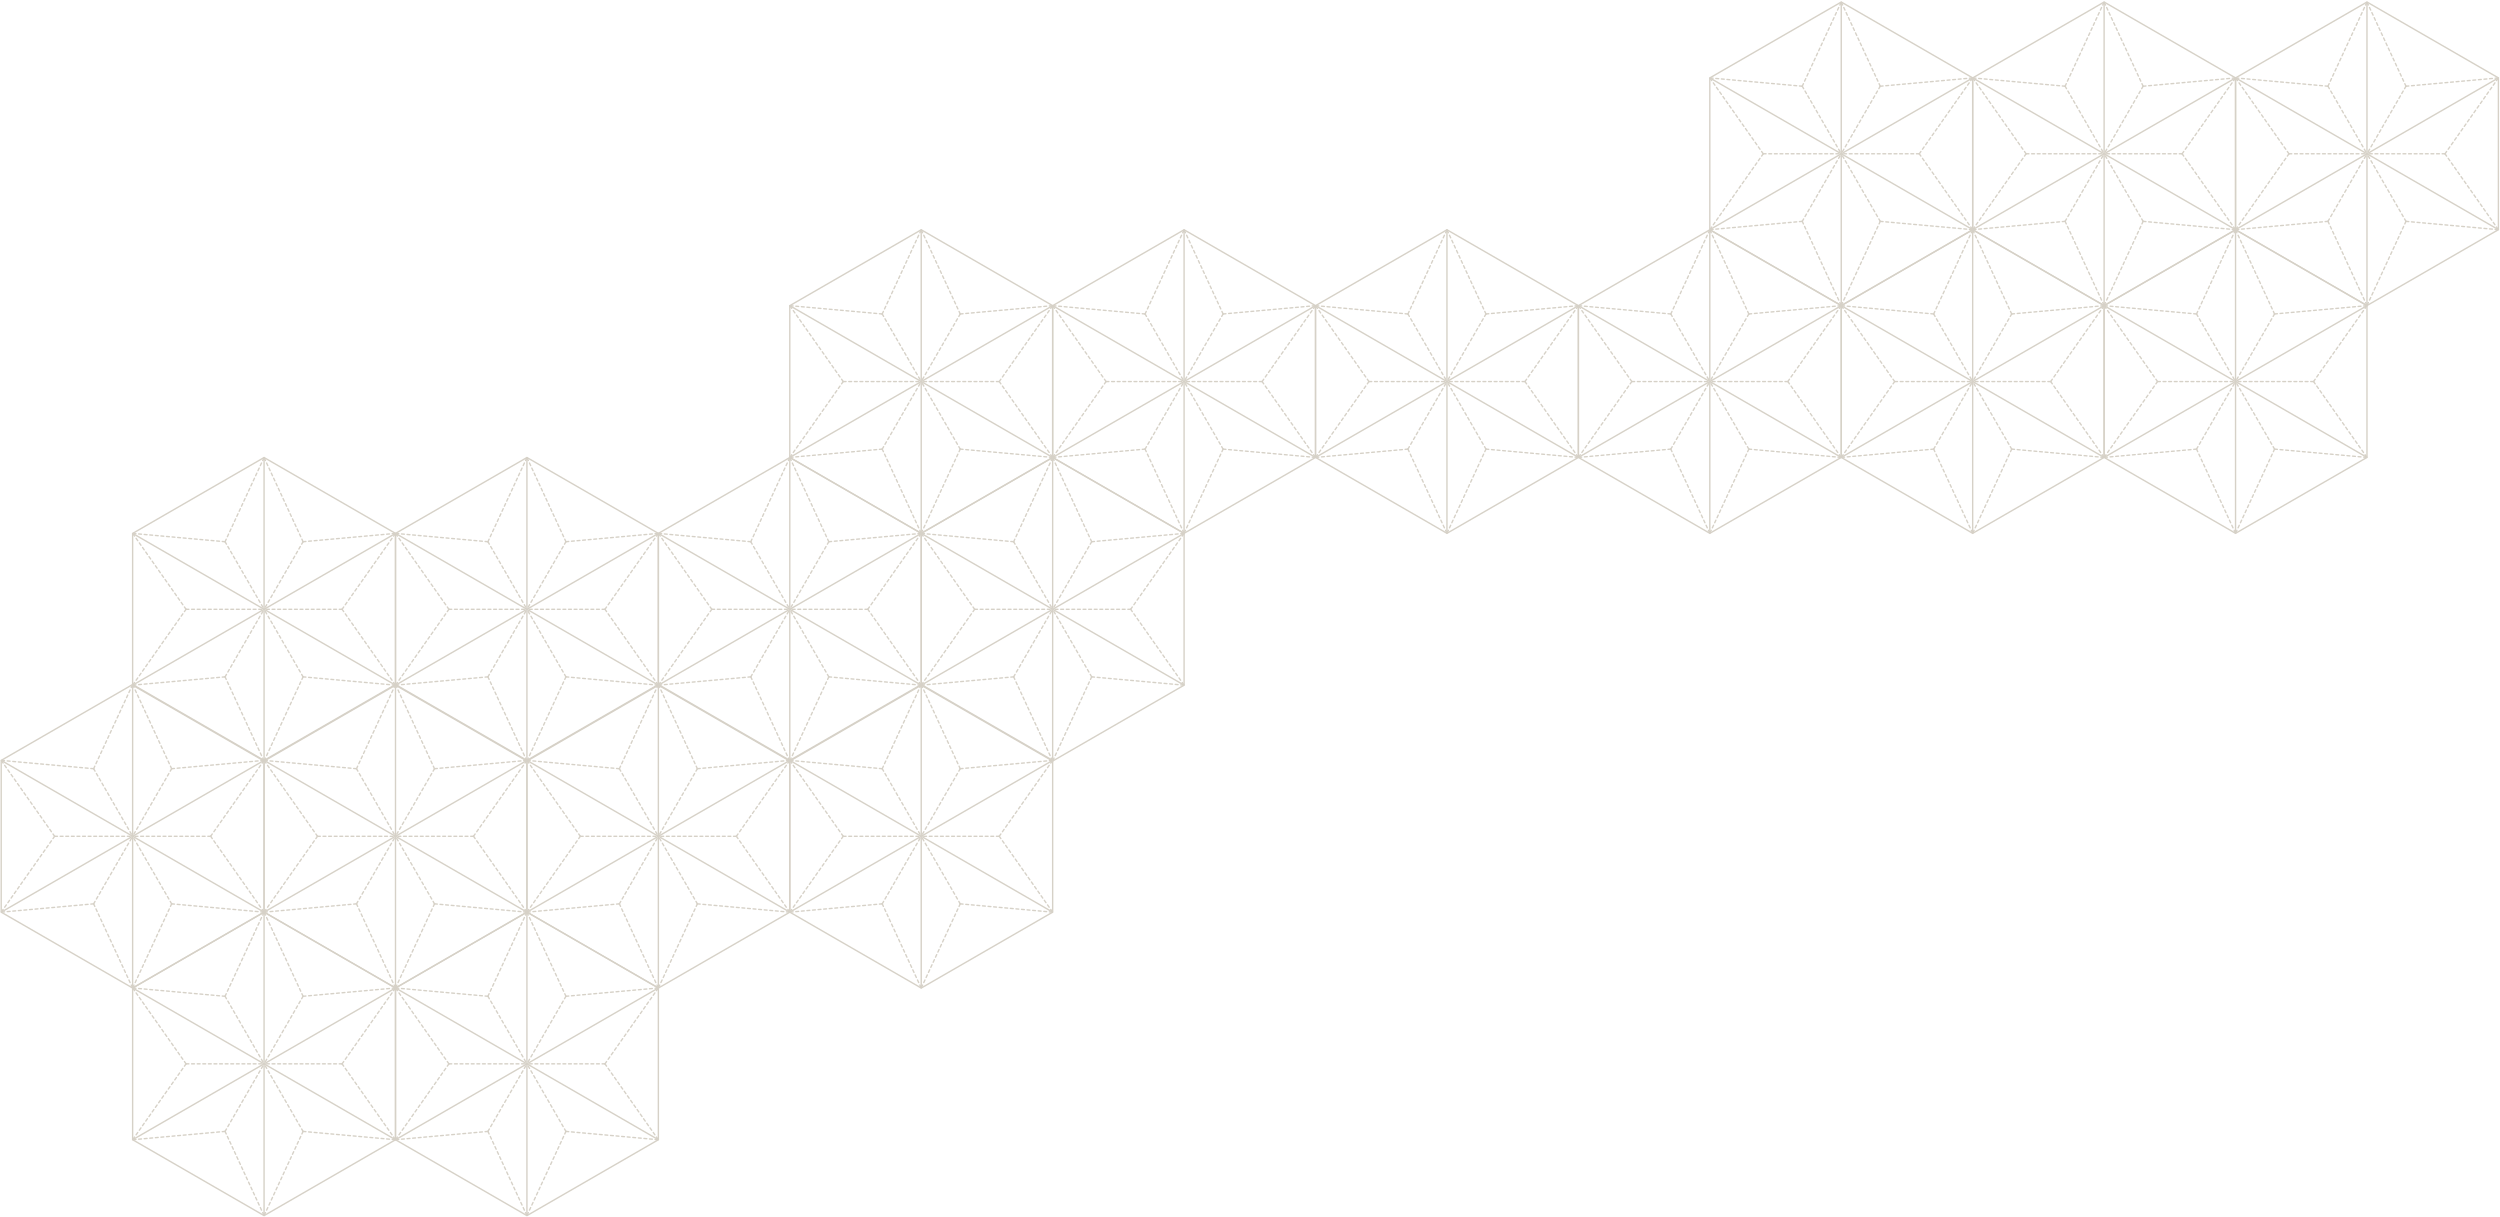 <svg xmlns="http://www.w3.org/2000/svg" width="1787" height="870" viewBox="0 0 1787 870"><g fill="none" fill-rule="evenodd" stroke="#D6D1C7" transform="translate(.86 1.45)"><g transform="translate(469.737 325.588)"><line x1="93.947" x2="93.947" y2="216.962"/><line x1="17.24" x2="170.655" y1="31.773" y2="185.189" transform="rotate(-15 93.947 108.481)"/><line x1="170.655" x2="17.24" y1="31.773" y2="185.189" transform="rotate(15 93.947 108.481)"/><path d="M93.947,3.63797881e-12 C93.947,3.63797881e-12 62.632,18.08 2.72848411e-12,54.241 L2.72848411e-12,162.722 L93.947,216.962 L187.895,162.722 L187.895,54.241 C125.263,18.08 93.947,3.63797881e-12 93.947,3.63797881e-12 Z"/><g stroke-dasharray="2" stroke-linecap="round" stroke-linejoin="round" transform="translate(0 54.24)"><line x1="38.181" x2="93.947" y1="54.241" y2="54.241"/><line x1="38.181" y1="54.241"/><line x1="38.181" y1="54.241" y2="108.481"/></g><g stroke-dasharray="2" stroke-linecap="round" stroke-linejoin="round" transform="matrix(-1 0 0 1 187.895 54.24)"><line x1="38.181" x2="93.947" y1="54.241" y2="54.241"/><line x1="38.181" y1="54.241"/><line x1="38.181" y1="54.241" y2="108.481"/></g><g stroke-dasharray="2" stroke-linecap="round" stroke-linejoin="round" transform="rotate(60 46.974 81.36)"><line x1="38.181" x2="93.947" y1="54.241" y2="54.241"/><line x1="38.181" y1="54.241"/><line x1="38.181" y1="54.241" y2="108.481"/></g><g stroke-dasharray="2" stroke-linecap="round" stroke-linejoin="round" transform="scale(-1 1) rotate(-60 46.974 244.082)"><line x1="38.181" x2="93.947" y1="54.241" y2="54.241"/><line x1="38.181" y1="54.241"/><line x1="38.181" y1="54.241" y2="108.481"/></g><g stroke-dasharray="2" stroke-linecap="round" stroke-linejoin="round" transform="rotate(120 78.29 81.36)"><line x1="38.181" x2="93.947" y1="54.241" y2="54.241"/><line x1="38.181" y1="54.241"/><line x1="38.181" y1="54.241" y2="108.481"/></g><g stroke-dasharray="2" stroke-linecap="round" stroke-linejoin="round" transform="scale(1 -1) rotate(60 234.868 -27.12)"><line x1="38.181" x2="93.947" y1="54.241" y2="54.241"/><line x1="38.181" y1="54.241"/><line x1="38.181" y1="54.241" y2="108.481"/></g></g><g transform="translate(375.79 487.84)"><line x1="93.947" x2="93.947" y2="216.962"/><line x1="17.24" x2="170.655" y1="31.773" y2="185.189" transform="rotate(-15 93.947 108.481)"/><line x1="170.655" x2="17.24" y1="31.773" y2="185.189" transform="rotate(15 93.947 108.481)"/><path d="M93.947,9.09494702e-13 C93.947,9.09494702e-13 62.632,18.08 9.09494702e-13,54.241 L9.09494702e-13,162.722 L93.947,216.962 L187.895,162.722 L187.895,54.241 C125.263,18.08 93.947,9.09494702e-13 93.947,9.09494702e-13 Z"/><g stroke-dasharray="2" stroke-linecap="round" stroke-linejoin="round" transform="translate(0 54.24)"><line x1="38.181" x2="93.947" y1="54.241" y2="54.241"/><line x1="38.181" y1="54.241"/><line x1="38.181" y1="54.241" y2="108.481"/></g><g stroke-dasharray="2" stroke-linecap="round" stroke-linejoin="round" transform="matrix(-1 0 0 1 187.895 54.24)"><line x1="38.181" x2="93.947" y1="54.241" y2="54.241"/><line x1="38.181" y1="54.241"/><line x1="38.181" y1="54.241" y2="108.481"/></g><g stroke-dasharray="2" stroke-linecap="round" stroke-linejoin="round" transform="rotate(60 46.974 81.36)"><line x1="38.181" x2="93.947" y1="54.241" y2="54.241"/><line x1="38.181" y1="54.241"/><line x1="38.181" y1="54.241" y2="108.481"/></g><g stroke-dasharray="2" stroke-linecap="round" stroke-linejoin="round" transform="scale(-1 1) rotate(-60 46.974 244.082)"><line x1="38.181" x2="93.947" y1="54.241" y2="54.241"/><line x1="38.181" y1="54.241"/><line x1="38.181" y1="54.241" y2="108.481"/></g><g stroke-dasharray="2" stroke-linecap="round" stroke-linejoin="round" transform="rotate(120 78.29 81.36)"><line x1="38.181" x2="93.947" y1="54.241" y2="54.241"/><line x1="38.181" y1="54.241"/><line x1="38.181" y1="54.241" y2="108.481"/></g><g stroke-dasharray="2" stroke-linecap="round" stroke-linejoin="round" transform="scale(1 -1) rotate(60 234.868 -27.12)"><line x1="38.181" x2="93.947" y1="54.241" y2="54.241"/><line x1="38.181" y1="54.241"/><line x1="38.181" y1="54.241" y2="108.481"/></g></g><g transform="translate(187.895 487.84)"><line x1="93.947" x2="93.947" y2="216.962"/><line x1="17.24" x2="170.655" y1="31.773" y2="185.189" transform="rotate(-15 93.947 108.481)"/><line x1="170.655" x2="17.24" y1="31.773" y2="185.189" transform="rotate(15 93.947 108.481)"/><path d="M93.947,3.63797881e-12 C93.947,3.63797881e-12 62.632,18.08 2.72848411e-12,54.241 L2.72848411e-12,162.722 L93.947,216.962 L187.895,162.722 L187.895,54.241 C125.263,18.08 93.947,3.63797881e-12 93.947,3.63797881e-12 Z"/><g stroke-dasharray="2" stroke-linecap="round" stroke-linejoin="round" transform="translate(0 54.24)"><line x1="38.181" x2="93.947" y1="54.241" y2="54.241"/><line x1="38.181" y1="54.241"/><line x1="38.181" y1="54.241" y2="108.481"/></g><g stroke-dasharray="2" stroke-linecap="round" stroke-linejoin="round" transform="matrix(-1 0 0 1 187.895 54.24)"><line x1="38.181" x2="93.947" y1="54.241" y2="54.241"/><line x1="38.181" y1="54.241"/><line x1="38.181" y1="54.241" y2="108.481"/></g><g stroke-dasharray="2" stroke-linecap="round" stroke-linejoin="round" transform="rotate(60 46.974 81.36)"><line x1="38.181" x2="93.947" y1="54.241" y2="54.241"/><line x1="38.181" y1="54.241"/><line x1="38.181" y1="54.241" y2="108.481"/></g><g stroke-dasharray="2" stroke-linecap="round" stroke-linejoin="round" transform="scale(-1 1) rotate(-60 46.974 244.082)"><line x1="38.181" x2="93.947" y1="54.241" y2="54.241"/><line x1="38.181" y1="54.241"/><line x1="38.181" y1="54.241" y2="108.481"/></g><g stroke-dasharray="2" stroke-linecap="round" stroke-linejoin="round" transform="rotate(120 78.29 81.36)"><line x1="38.181" x2="93.947" y1="54.241" y2="54.241"/><line x1="38.181" y1="54.241"/><line x1="38.181" y1="54.241" y2="108.481"/></g><g stroke-dasharray="2" stroke-linecap="round" stroke-linejoin="round" transform="scale(1 -1) rotate(60 234.868 -27.12)"><line x1="38.181" x2="93.947" y1="54.241" y2="54.241"/><line x1="38.181" y1="54.241"/><line x1="38.181" y1="54.241" y2="108.481"/></g></g><g transform="translate(563.684 487.84)"><line x1="93.947" x2="93.947" y2="216.962"/><line x1="17.24" x2="170.655" y1="31.773" y2="185.189" transform="rotate(-15 93.947 108.481)"/><line x1="170.655" x2="17.24" y1="31.773" y2="185.189" transform="rotate(15 93.947 108.481)"/><path d="M93.947,5.45696821e-12 C93.947,5.45696821e-12 62.632,18.08 2.72848411e-12,54.241 L2.72848411e-12,162.722 L93.947,216.962 L187.895,162.722 L187.895,54.241 C125.263,18.08 93.947,5.45696821e-12 93.947,5.45696821e-12 Z"/><g stroke-dasharray="2" stroke-linecap="round" stroke-linejoin="round" transform="translate(0 54.24)"><line x1="38.181" x2="93.947" y1="54.241" y2="54.241"/><line x1="38.181" y1="54.241"/><line x1="38.181" y1="54.241" y2="108.481"/></g><g stroke-dasharray="2" stroke-linecap="round" stroke-linejoin="round" transform="matrix(-1 0 0 1 187.895 54.24)"><line x1="38.181" x2="93.947" y1="54.241" y2="54.241"/><line x1="38.181" y1="54.241"/><line x1="38.181" y1="54.241" y2="108.481"/></g><g stroke-dasharray="2" stroke-linecap="round" stroke-linejoin="round" transform="rotate(60 46.974 81.36)"><line x1="38.181" x2="93.947" y1="54.241" y2="54.241"/><line x1="38.181" y1="54.241"/><line x1="38.181" y1="54.241" y2="108.481"/></g><g stroke-dasharray="2" stroke-linecap="round" stroke-linejoin="round" transform="scale(-1 1) rotate(-60 46.974 244.082)"><line x1="38.181" x2="93.947" y1="54.241" y2="54.241"/><line x1="38.181" y1="54.241"/><line x1="38.181" y1="54.241" y2="108.481"/></g><g stroke-dasharray="2" stroke-linecap="round" stroke-linejoin="round" transform="rotate(120 78.29 81.36)"><line x1="38.181" x2="93.947" y1="54.241" y2="54.241"/><line x1="38.181" y1="54.241"/><line x1="38.181" y1="54.241" y2="108.481"/></g><g stroke-dasharray="2" stroke-linecap="round" stroke-linejoin="round" transform="scale(1 -1) rotate(60 234.868 -27.12)"><line x1="38.181" x2="93.947" y1="54.241" y2="54.241"/><line x1="38.181" y1="54.241"/><line x1="38.181" y1="54.241" y2="108.481"/></g></g><g transform="translate(0 487.84)"><line x1="93.947" x2="93.947" y2="216.962"/><line x1="17.24" x2="170.655" y1="31.773" y2="185.189" transform="rotate(-15 93.947 108.481)"/><line x1="170.655" x2="17.24" y1="31.773" y2="185.189" transform="rotate(15 93.947 108.481)"/><path d="M93.947,3.63797881e-12 C93.947,3.63797881e-12 62.632,18.08 1.8189894e-12,54.241 L1.8189894e-12,162.722 L93.947,216.962 L187.895,162.722 L187.895,54.241 C125.263,18.08 93.947,3.63797881e-12 93.947,3.63797881e-12 Z"/><g stroke-dasharray="2" stroke-linecap="round" stroke-linejoin="round" transform="translate(0 54.24)"><line x1="38.181" x2="93.947" y1="54.241" y2="54.241"/><line x1="38.181" y1="54.241"/><line x1="38.181" y1="54.241" y2="108.481"/></g><g stroke-dasharray="2" stroke-linecap="round" stroke-linejoin="round" transform="matrix(-1 0 0 1 187.895 54.24)"><line x1="38.181" x2="93.947" y1="54.241" y2="54.241"/><line x1="38.181" y1="54.241"/><line x1="38.181" y1="54.241" y2="108.481"/></g><g stroke-dasharray="2" stroke-linecap="round" stroke-linejoin="round" transform="rotate(60 46.974 81.36)"><line x1="38.181" x2="93.947" y1="54.241" y2="54.241"/><line x1="38.181" y1="54.241"/><line x1="38.181" y1="54.241" y2="108.481"/></g><g stroke-dasharray="2" stroke-linecap="round" stroke-linejoin="round" transform="scale(-1 1) rotate(-60 46.974 244.082)"><line x1="38.181" x2="93.947" y1="54.241" y2="54.241"/><line x1="38.181" y1="54.241"/><line x1="38.181" y1="54.241" y2="108.481"/></g><g stroke-dasharray="2" stroke-linecap="round" stroke-linejoin="round" transform="rotate(120 78.29 81.36)"><line x1="38.181" x2="93.947" y1="54.241" y2="54.241"/><line x1="38.181" y1="54.241"/><line x1="38.181" y1="54.241" y2="108.481"/></g><g stroke-dasharray="2" stroke-linecap="round" stroke-linejoin="round" transform="scale(1 -1) rotate(60 234.868 -27.12)"><line x1="38.181" x2="93.947" y1="54.241" y2="54.241"/><line x1="38.181" y1="54.241"/><line x1="38.181" y1="54.241" y2="108.481"/></g></g><g transform="translate(657.632 325.588)"><line x1="93.947" x2="93.947" y2="216.962"/><line x1="17.24" x2="170.655" y1="31.773" y2="185.189" transform="rotate(-15 93.947 108.481)"/><line x1="170.655" x2="17.24" y1="31.773" y2="185.189" transform="rotate(15 93.947 108.481)"/><path d="M93.947,4.54747351e-12 C93.947,4.54747351e-12 62.632,18.08 9.09494702e-13,54.241 L9.09494702e-13,162.722 L93.947,216.962 L187.895,162.722 L187.895,54.241 C125.263,18.08 93.947,4.54747351e-12 93.947,4.54747351e-12 Z"/><g stroke-dasharray="2" stroke-linecap="round" stroke-linejoin="round" transform="translate(0 54.24)"><line x1="38.181" x2="93.947" y1="54.241" y2="54.241"/><line x1="38.181" y1="54.241"/><line x1="38.181" y1="54.241" y2="108.481"/></g><g stroke-dasharray="2" stroke-linecap="round" stroke-linejoin="round" transform="matrix(-1 0 0 1 187.895 54.24)"><line x1="38.181" x2="93.947" y1="54.241" y2="54.241"/><line x1="38.181" y1="54.241"/><line x1="38.181" y1="54.241" y2="108.481"/></g><g stroke-dasharray="2" stroke-linecap="round" stroke-linejoin="round" transform="rotate(60 46.974 81.36)"><line x1="38.181" x2="93.947" y1="54.241" y2="54.241"/><line x1="38.181" y1="54.241"/><line x1="38.181" y1="54.241" y2="108.481"/></g><g stroke-dasharray="2" stroke-linecap="round" stroke-linejoin="round" transform="scale(-1 1) rotate(-60 46.974 244.082)"><line x1="38.181" x2="93.947" y1="54.241" y2="54.241"/><line x1="38.181" y1="54.241"/><line x1="38.181" y1="54.241" y2="108.481"/></g><g stroke-dasharray="2" stroke-linecap="round" stroke-linejoin="round" transform="rotate(120 78.29 81.36)"><line x1="38.181" x2="93.947" y1="54.241" y2="54.241"/><line x1="38.181" y1="54.241"/><line x1="38.181" y1="54.241" y2="108.481"/></g><g stroke-dasharray="2" stroke-linecap="round" stroke-linejoin="round" transform="scale(1 -1) rotate(60 234.868 -27.12)"><line x1="38.181" x2="93.947" y1="54.241" y2="54.241"/><line x1="38.181" y1="54.241"/><line x1="38.181" y1="54.241" y2="108.481"/></g></g><g transform="translate(1221.316)"><line x1="93.947" x2="93.947" y2="216.962"/><line x1="17.24" x2="170.655" y1="31.773" y2="185.189" transform="rotate(-15 93.947 108.481)"/><line x1="170.655" x2="17.24" y1="31.773" y2="185.189" transform="rotate(15 93.947 108.481)"/><path d="M93.947,4.54747351e-12 C93.947,4.54747351e-12 62.632,18.08 6.36646291e-12,54.241 L6.36646291e-12,162.722 L93.947,216.962 L187.895,162.722 L187.895,54.241 C125.263,18.08 93.947,4.54747351e-12 93.947,4.54747351e-12 Z"/><g stroke-dasharray="2" stroke-linecap="round" stroke-linejoin="round" transform="translate(0 54.24)"><line x1="38.181" x2="93.947" y1="54.241" y2="54.241"/><line x1="38.181" y1="54.241"/><line x1="38.181" y1="54.241" y2="108.481"/></g><g stroke-dasharray="2" stroke-linecap="round" stroke-linejoin="round" transform="matrix(-1 0 0 1 187.895 54.24)"><line x1="38.181" x2="93.947" y1="54.241" y2="54.241"/><line x1="38.181" y1="54.241"/><line x1="38.181" y1="54.241" y2="108.481"/></g><g stroke-dasharray="2" stroke-linecap="round" stroke-linejoin="round" transform="rotate(60 46.974 81.36)"><line x1="38.181" x2="93.947" y1="54.241" y2="54.241"/><line x1="38.181" y1="54.241"/><line x1="38.181" y1="54.241" y2="108.481"/></g><g stroke-dasharray="2" stroke-linecap="round" stroke-linejoin="round" transform="scale(-1 1) rotate(-60 46.974 244.082)"><line x1="38.181" x2="93.947" y1="54.241" y2="54.241"/><line x1="38.181" y1="54.241"/><line x1="38.181" y1="54.241" y2="108.481"/></g><g stroke-dasharray="2" stroke-linecap="round" stroke-linejoin="round" transform="rotate(120 78.29 81.36)"><line x1="38.181" x2="93.947" y1="54.241" y2="54.241"/><line x1="38.181" y1="54.241"/><line x1="38.181" y1="54.241" y2="108.481"/></g><g stroke-dasharray="2" stroke-linecap="round" stroke-linejoin="round" transform="scale(1 -1) rotate(60 234.868 -27.12)"><line x1="38.181" x2="93.947" y1="54.241" y2="54.241"/><line x1="38.181" y1="54.241"/><line x1="38.181" y1="54.241" y2="108.481"/></g></g><g transform="translate(1409.21)"><line x1="93.947" x2="93.947" y2="216.962"/><line x1="17.24" x2="170.655" y1="31.773" y2="185.189" transform="rotate(-15 93.947 108.481)"/><line x1="170.655" x2="17.24" y1="31.773" y2="185.189" transform="rotate(15 93.947 108.481)"/><path d="M93.947,4.54747351e-12 C93.947,4.54747351e-12 62.632,18.08 2.72848411e-12,54.241 L2.72848411e-12,162.722 L93.947,216.962 L187.895,162.722 L187.895,54.241 C125.263,18.08 93.947,4.54747351e-12 93.947,4.54747351e-12 Z"/><g stroke-dasharray="2" stroke-linecap="round" stroke-linejoin="round" transform="translate(0 54.24)"><line x1="38.181" x2="93.947" y1="54.241" y2="54.241"/><line x1="38.181" y1="54.241"/><line x1="38.181" y1="54.241" y2="108.481"/></g><g stroke-dasharray="2" stroke-linecap="round" stroke-linejoin="round" transform="matrix(-1 0 0 1 187.895 54.24)"><line x1="38.181" x2="93.947" y1="54.241" y2="54.241"/><line x1="38.181" y1="54.241"/><line x1="38.181" y1="54.241" y2="108.481"/></g><g stroke-dasharray="2" stroke-linecap="round" stroke-linejoin="round" transform="rotate(60 46.974 81.36)"><line x1="38.181" x2="93.947" y1="54.241" y2="54.241"/><line x1="38.181" y1="54.241"/><line x1="38.181" y1="54.241" y2="108.481"/></g><g stroke-dasharray="2" stroke-linecap="round" stroke-linejoin="round" transform="scale(-1 1) rotate(-60 46.974 244.082)"><line x1="38.181" x2="93.947" y1="54.241" y2="54.241"/><line x1="38.181" y1="54.241"/><line x1="38.181" y1="54.241" y2="108.481"/></g><g stroke-dasharray="2" stroke-linecap="round" stroke-linejoin="round" transform="rotate(120 78.29 81.36)"><line x1="38.181" x2="93.947" y1="54.241" y2="54.241"/><line x1="38.181" y1="54.241"/><line x1="38.181" y1="54.241" y2="108.481"/></g><g stroke-dasharray="2" stroke-linecap="round" stroke-linejoin="round" transform="scale(1 -1) rotate(60 234.868 -27.12)"><line x1="38.181" x2="93.947" y1="54.241" y2="54.241"/><line x1="38.181" y1="54.241"/><line x1="38.181" y1="54.241" y2="108.481"/></g></g><g transform="translate(1597.105)"><line x1="93.947" x2="93.947" y2="216.962"/><line x1="17.24" x2="170.655" y1="31.773" y2="185.189" transform="rotate(-15 93.947 108.481)"/><line x1="170.655" x2="17.24" y1="31.773" y2="185.189" transform="rotate(15 93.947 108.481)"/><path d="M93.947,4.54747351e-12 C93.947,4.54747351e-12 62.632,18.08 9.09494702e-13,54.241 L9.09494702e-13,162.722 L93.947,216.962 L187.895,162.722 L187.895,54.241 C125.263,18.08 93.947,4.54747351e-12 93.947,4.54747351e-12 Z"/><g stroke-dasharray="2" stroke-linecap="round" stroke-linejoin="round" transform="translate(0 54.24)"><line x1="38.181" x2="93.947" y1="54.241" y2="54.241"/><line x1="38.181" y1="54.241"/><line x1="38.181" y1="54.241" y2="108.481"/></g><g stroke-dasharray="2" stroke-linecap="round" stroke-linejoin="round" transform="matrix(-1 0 0 1 187.895 54.24)"><line x1="38.181" x2="93.947" y1="54.241" y2="54.241"/><line x1="38.181" y1="54.241"/><line x1="38.181" y1="54.241" y2="108.481"/></g><g stroke-dasharray="2" stroke-linecap="round" stroke-linejoin="round" transform="rotate(60 46.974 81.36)"><line x1="38.181" x2="93.947" y1="54.241" y2="54.241"/><line x1="38.181" y1="54.241"/><line x1="38.181" y1="54.241" y2="108.481"/></g><g stroke-dasharray="2" stroke-linecap="round" stroke-linejoin="round" transform="scale(-1 1) rotate(-60 46.974 244.082)"><line x1="38.181" x2="93.947" y1="54.241" y2="54.241"/><line x1="38.181" y1="54.241"/><line x1="38.181" y1="54.241" y2="108.481"/></g><g stroke-dasharray="2" stroke-linecap="round" stroke-linejoin="round" transform="rotate(120 78.29 81.36)"><line x1="38.181" x2="93.947" y1="54.241" y2="54.241"/><line x1="38.181" y1="54.241"/><line x1="38.181" y1="54.241" y2="108.481"/></g><g stroke-dasharray="2" stroke-linecap="round" stroke-linejoin="round" transform="scale(1 -1) rotate(60 234.868 -27.12)"><line x1="38.181" x2="93.947" y1="54.241" y2="54.241"/><line x1="38.181" y1="54.241"/><line x1="38.181" y1="54.241" y2="108.481"/></g></g><g transform="translate(281.842 325.588)"><line x1="93.947" x2="93.947" y2="216.962"/><line x1="17.24" x2="170.655" y1="31.773" y2="185.189" transform="rotate(-15 93.947 108.481)"/><line x1="170.655" x2="17.24" y1="31.773" y2="185.189" transform="rotate(15 93.947 108.481)"/><path d="M93.947,2.72848411e-12 C93.947,2.72848411e-12 62.632,18.08 1.8189894e-12,54.241 L1.8189894e-12,162.722 L93.947,216.962 L187.895,162.722 L187.895,54.241 C125.263,18.08 93.947,2.72848411e-12 93.947,2.72848411e-12 Z"/><g stroke-dasharray="2" stroke-linecap="round" stroke-linejoin="round" transform="translate(0 54.24)"><line x1="38.181" x2="93.947" y1="54.241" y2="54.241"/><line x1="38.181" y1="54.241"/><line x1="38.181" y1="54.241" y2="108.481"/></g><g stroke-dasharray="2" stroke-linecap="round" stroke-linejoin="round" transform="matrix(-1 0 0 1 187.895 54.24)"><line x1="38.181" x2="93.947" y1="54.241" y2="54.241"/><line x1="38.181" y1="54.241"/><line x1="38.181" y1="54.241" y2="108.481"/></g><g stroke-dasharray="2" stroke-linecap="round" stroke-linejoin="round" transform="rotate(60 46.974 81.36)"><line x1="38.181" x2="93.947" y1="54.241" y2="54.241"/><line x1="38.181" y1="54.241"/><line x1="38.181" y1="54.241" y2="108.481"/></g><g stroke-dasharray="2" stroke-linecap="round" stroke-linejoin="round" transform="scale(-1 1) rotate(-60 46.974 244.082)"><line x1="38.181" x2="93.947" y1="54.241" y2="54.241"/><line x1="38.181" y1="54.241"/><line x1="38.181" y1="54.241" y2="108.481"/></g><g stroke-dasharray="2" stroke-linecap="round" stroke-linejoin="round" transform="rotate(120 78.29 81.36)"><line x1="38.181" x2="93.947" y1="54.241" y2="54.241"/><line x1="38.181" y1="54.241"/><line x1="38.181" y1="54.241" y2="108.481"/></g><g stroke-dasharray="2" stroke-linecap="round" stroke-linejoin="round" transform="scale(1 -1) rotate(60 234.868 -27.12)"><line x1="38.181" x2="93.947" y1="54.241" y2="54.241"/><line x1="38.181" y1="54.241"/><line x1="38.181" y1="54.241" y2="108.481"/></g></g><g transform="translate(281.842 650.509)"><line x1="93.947" x2="93.947" y2="216.962"/><line x1="17.24" x2="170.655" y1="31.773" y2="185.189" transform="rotate(-15 93.947 108.481)"/><line x1="170.655" x2="17.24" y1="31.773" y2="185.189" transform="rotate(15 93.947 108.481)"/><path d="M93.947,1.8189894e-12 C93.947,1.8189894e-12 62.632,18.08 9.09494702e-13,54.241 L9.09494702e-13,162.722 L93.947,216.962 L187.895,162.722 L187.895,54.241 C125.263,18.08 93.947,1.8189894e-12 93.947,1.8189894e-12 Z"/><g stroke-dasharray="2" stroke-linecap="round" stroke-linejoin="round" transform="translate(0 54.24)"><line x1="38.181" x2="93.947" y1="54.241" y2="54.241"/><line x1="38.181" y1="54.241"/><line x1="38.181" y1="54.241" y2="108.481"/></g><g stroke-dasharray="2" stroke-linecap="round" stroke-linejoin="round" transform="matrix(-1 0 0 1 187.895 54.24)"><line x1="38.181" x2="93.947" y1="54.241" y2="54.241"/><line x1="38.181" y1="54.241"/><line x1="38.181" y1="54.241" y2="108.481"/></g><g stroke-dasharray="2" stroke-linecap="round" stroke-linejoin="round" transform="rotate(60 46.974 81.36)"><line x1="38.181" x2="93.947" y1="54.241" y2="54.241"/><line x1="38.181" y1="54.241"/><line x1="38.181" y1="54.241" y2="108.481"/></g><g stroke-dasharray="2" stroke-linecap="round" stroke-linejoin="round" transform="scale(-1 1) rotate(-60 46.974 244.082)"><line x1="38.181" x2="93.947" y1="54.241" y2="54.241"/><line x1="38.181" y1="54.241"/><line x1="38.181" y1="54.241" y2="108.481"/></g><g stroke-dasharray="2" stroke-linecap="round" stroke-linejoin="round" transform="rotate(120 78.29 81.36)"><line x1="38.181" x2="93.947" y1="54.241" y2="54.241"/><line x1="38.181" y1="54.241"/><line x1="38.181" y1="54.241" y2="108.481"/></g><g stroke-dasharray="2" stroke-linecap="round" stroke-linejoin="round" transform="scale(1 -1) rotate(60 234.868 -27.12)"><line x1="38.181" x2="93.947" y1="54.241" y2="54.241"/><line x1="38.181" y1="54.241"/><line x1="38.181" y1="54.241" y2="108.481"/></g></g><g transform="translate(93.947 650.509)"><line x1="93.947" x2="93.947" y2="216.962"/><line x1="17.24" x2="170.655" y1="31.773" y2="185.189" transform="rotate(-15 93.947 108.481)"/><line x1="170.655" x2="17.24" y1="31.773" y2="185.189" transform="rotate(15 93.947 108.481)"/><path d="M93.947,9.09494702e-13 C93.947,9.09494702e-13 62.632,18.08 1.8189894e-12,54.241 L1.8189894e-12,162.722 L93.947,216.962 L187.895,162.722 L187.895,54.241 C125.263,18.08 93.947,9.09494702e-13 93.947,9.09494702e-13 Z"/><g stroke-dasharray="2" stroke-linecap="round" stroke-linejoin="round" transform="translate(0 54.24)"><line x1="38.181" x2="93.947" y1="54.241" y2="54.241"/><line x1="38.181" y1="54.241"/><line x1="38.181" y1="54.241" y2="108.481"/></g><g stroke-dasharray="2" stroke-linecap="round" stroke-linejoin="round" transform="matrix(-1 0 0 1 187.895 54.24)"><line x1="38.181" x2="93.947" y1="54.241" y2="54.241"/><line x1="38.181" y1="54.241"/><line x1="38.181" y1="54.241" y2="108.481"/></g><g stroke-dasharray="2" stroke-linecap="round" stroke-linejoin="round" transform="rotate(60 46.974 81.36)"><line x1="38.181" x2="93.947" y1="54.241" y2="54.241"/><line x1="38.181" y1="54.241"/><line x1="38.181" y1="54.241" y2="108.481"/></g><g stroke-dasharray="2" stroke-linecap="round" stroke-linejoin="round" transform="scale(-1 1) rotate(-60 46.974 244.082)"><line x1="38.181" x2="93.947" y1="54.241" y2="54.241"/><line x1="38.181" y1="54.241"/><line x1="38.181" y1="54.241" y2="108.481"/></g><g stroke-dasharray="2" stroke-linecap="round" stroke-linejoin="round" transform="rotate(120 78.29 81.36)"><line x1="38.181" x2="93.947" y1="54.241" y2="54.241"/><line x1="38.181" y1="54.241"/><line x1="38.181" y1="54.241" y2="108.481"/></g><g stroke-dasharray="2" stroke-linecap="round" stroke-linejoin="round" transform="scale(1 -1) rotate(60 234.868 -27.12)"><line x1="38.181" x2="93.947" y1="54.241" y2="54.241"/><line x1="38.181" y1="54.241"/><line x1="38.181" y1="54.241" y2="108.481"/></g></g><g transform="translate(93.947 325.588)"><line x1="93.947" x2="93.947" y2="216.962"/><line x1="17.24" x2="170.655" y1="31.773" y2="185.189" transform="rotate(-15 93.947 108.481)"/><line x1="170.655" x2="17.24" y1="31.773" y2="185.189" transform="rotate(15 93.947 108.481)"/><path d="M93.947,9.09494702e-13 C93.947,9.09494702e-13 62.632,18.08 2.72848411e-12,54.241 L2.72848411e-12,162.722 L93.947,216.962 L187.895,162.722 L187.895,54.241 C125.263,18.08 93.947,9.09494702e-13 93.947,9.09494702e-13 Z"/><g stroke-dasharray="2" stroke-linecap="round" stroke-linejoin="round" transform="translate(0 54.24)"><line x1="38.181" x2="93.947" y1="54.241" y2="54.241"/><line x1="38.181" y1="54.241"/><line x1="38.181" y1="54.241" y2="108.481"/></g><g stroke-dasharray="2" stroke-linecap="round" stroke-linejoin="round" transform="matrix(-1 0 0 1 187.895 54.24)"><line x1="38.181" x2="93.947" y1="54.241" y2="54.241"/><line x1="38.181" y1="54.241"/><line x1="38.181" y1="54.241" y2="108.481"/></g><g stroke-dasharray="2" stroke-linecap="round" stroke-linejoin="round" transform="rotate(60 46.974 81.36)"><line x1="38.181" x2="93.947" y1="54.241" y2="54.241"/><line x1="38.181" y1="54.241"/><line x1="38.181" y1="54.241" y2="108.481"/></g><g stroke-dasharray="2" stroke-linecap="round" stroke-linejoin="round" transform="scale(-1 1) rotate(-60 46.974 244.082)"><line x1="38.181" x2="93.947" y1="54.241" y2="54.241"/><line x1="38.181" y1="54.241"/><line x1="38.181" y1="54.241" y2="108.481"/></g><g stroke-dasharray="2" stroke-linecap="round" stroke-linejoin="round" transform="rotate(120 78.29 81.36)"><line x1="38.181" x2="93.947" y1="54.241" y2="54.241"/><line x1="38.181" y1="54.241"/><line x1="38.181" y1="54.241" y2="108.481"/></g><g stroke-dasharray="2" stroke-linecap="round" stroke-linejoin="round" transform="scale(1 -1) rotate(60 234.868 -27.12)"><line x1="38.181" x2="93.947" y1="54.241" y2="54.241"/><line x1="38.181" y1="54.241"/><line x1="38.181" y1="54.241" y2="108.481"/></g></g><g transform="translate(563.684 162.794)"><line x1="93.947" x2="93.947" y2="216.962"/><line x1="17.24" x2="170.655" y1="31.773" y2="185.189" transform="rotate(-15 93.947 108.481)"/><line x1="170.655" x2="17.24" y1="31.773" y2="185.189" transform="rotate(15 93.947 108.481)"/><path d="M93.947,1.8189894e-12 C93.947,1.8189894e-12 62.632,18.08 1.8189894e-12,54.241 L1.8189894e-12,162.722 L93.947,216.962 L187.895,162.722 L187.895,54.241 C125.263,18.08 93.947,1.8189894e-12 93.947,1.8189894e-12 Z"/><g stroke-dasharray="2" stroke-linecap="round" stroke-linejoin="round" transform="translate(0 54.24)"><line x1="38.181" x2="93.947" y1="54.241" y2="54.241"/><line x1="38.181" y1="54.241"/><line x1="38.181" y1="54.241" y2="108.481"/></g><g stroke-dasharray="2" stroke-linecap="round" stroke-linejoin="round" transform="matrix(-1 0 0 1 187.895 54.24)"><line x1="38.181" x2="93.947" y1="54.241" y2="54.241"/><line x1="38.181" y1="54.241"/><line x1="38.181" y1="54.241" y2="108.481"/></g><g stroke-dasharray="2" stroke-linecap="round" stroke-linejoin="round" transform="rotate(60 46.974 81.36)"><line x1="38.181" x2="93.947" y1="54.241" y2="54.241"/><line x1="38.181" y1="54.241"/><line x1="38.181" y1="54.241" y2="108.481"/></g><g stroke-dasharray="2" stroke-linecap="round" stroke-linejoin="round" transform="scale(-1 1) rotate(-60 46.974 244.082)"><line x1="38.181" x2="93.947" y1="54.241" y2="54.241"/><line x1="38.181" y1="54.241"/><line x1="38.181" y1="54.241" y2="108.481"/></g><g stroke-dasharray="2" stroke-linecap="round" stroke-linejoin="round" transform="rotate(120 78.29 81.36)"><line x1="38.181" x2="93.947" y1="54.241" y2="54.241"/><line x1="38.181" y1="54.241"/><line x1="38.181" y1="54.241" y2="108.481"/></g><g stroke-dasharray="2" stroke-linecap="round" stroke-linejoin="round" transform="scale(1 -1) rotate(60 234.868 -27.12)"><line x1="38.181" x2="93.947" y1="54.241" y2="54.241"/><line x1="38.181" y1="54.241"/><line x1="38.181" y1="54.241" y2="108.481"/></g></g><g transform="translate(751.579 162.794)"><line x1="93.947" x2="93.947" y2="216.962"/><line x1="17.24" x2="170.655" y1="31.773" y2="185.189" transform="rotate(-15 93.947 108.481)"/><line x1="170.655" x2="17.24" y1="31.773" y2="185.189" transform="rotate(15 93.947 108.481)"/><path d="M93.947,2.72848411e-12 C93.947,2.72848411e-12 62.632,18.08 9.09494702e-13,54.241 L9.09494702e-13,162.722 L93.947,216.962 L187.895,162.722 L187.895,54.241 C125.263,18.08 93.947,2.72848411e-12 93.947,2.72848411e-12 Z"/><g stroke-dasharray="2" stroke-linecap="round" stroke-linejoin="round" transform="translate(0 54.24)"><line x1="38.181" x2="93.947" y1="54.241" y2="54.241"/><line x1="38.181" y1="54.241"/><line x1="38.181" y1="54.241" y2="108.481"/></g><g stroke-dasharray="2" stroke-linecap="round" stroke-linejoin="round" transform="matrix(-1 0 0 1 187.895 54.24)"><line x1="38.181" x2="93.947" y1="54.241" y2="54.241"/><line x1="38.181" y1="54.241"/><line x1="38.181" y1="54.241" y2="108.481"/></g><g stroke-dasharray="2" stroke-linecap="round" stroke-linejoin="round" transform="rotate(60 46.974 81.36)"><line x1="38.181" x2="93.947" y1="54.241" y2="54.241"/><line x1="38.181" y1="54.241"/><line x1="38.181" y1="54.241" y2="108.481"/></g><g stroke-dasharray="2" stroke-linecap="round" stroke-linejoin="round" transform="scale(-1 1) rotate(-60 46.974 244.082)"><line x1="38.181" x2="93.947" y1="54.241" y2="54.241"/><line x1="38.181" y1="54.241"/><line x1="38.181" y1="54.241" y2="108.481"/></g><g stroke-dasharray="2" stroke-linecap="round" stroke-linejoin="round" transform="rotate(120 78.29 81.36)"><line x1="38.181" x2="93.947" y1="54.241" y2="54.241"/><line x1="38.181" y1="54.241"/><line x1="38.181" y1="54.241" y2="108.481"/></g><g stroke-dasharray="2" stroke-linecap="round" stroke-linejoin="round" transform="scale(1 -1) rotate(60 234.868 -27.12)"><line x1="38.181" x2="93.947" y1="54.241" y2="54.241"/><line x1="38.181" y1="54.241"/><line x1="38.181" y1="54.241" y2="108.481"/></g></g><g transform="translate(939.474 162.794)"><line x1="93.947" x2="93.947" y2="216.962"/><line x1="17.24" x2="170.655" y1="31.773" y2="185.189" transform="rotate(-15 93.947 108.481)"/><line x1="170.655" x2="17.24" y1="31.773" y2="185.189" transform="rotate(15 93.947 108.481)"/><path d="M93.947,3.63797881e-12 C93.947,3.63797881e-12 62.632,18.08 9.09494702e-13,54.241 L9.09494702e-13,162.722 L93.947,216.962 L187.895,162.722 L187.895,54.241 C125.263,18.08 93.947,3.63797881e-12 93.947,3.63797881e-12 Z"/><g stroke-dasharray="2" stroke-linecap="round" stroke-linejoin="round" transform="translate(0 54.24)"><line x1="38.181" x2="93.947" y1="54.241" y2="54.241"/><line x1="38.181" y1="54.241"/><line x1="38.181" y1="54.241" y2="108.481"/></g><g stroke-dasharray="2" stroke-linecap="round" stroke-linejoin="round" transform="matrix(-1 0 0 1 187.895 54.24)"><line x1="38.181" x2="93.947" y1="54.241" y2="54.241"/><line x1="38.181" y1="54.241"/><line x1="38.181" y1="54.241" y2="108.481"/></g><g stroke-dasharray="2" stroke-linecap="round" stroke-linejoin="round" transform="rotate(60 46.974 81.36)"><line x1="38.181" x2="93.947" y1="54.241" y2="54.241"/><line x1="38.181" y1="54.241"/><line x1="38.181" y1="54.241" y2="108.481"/></g><g stroke-dasharray="2" stroke-linecap="round" stroke-linejoin="round" transform="scale(-1 1) rotate(-60 46.974 244.082)"><line x1="38.181" x2="93.947" y1="54.241" y2="54.241"/><line x1="38.181" y1="54.241"/><line x1="38.181" y1="54.241" y2="108.481"/></g><g stroke-dasharray="2" stroke-linecap="round" stroke-linejoin="round" transform="rotate(120 78.29 81.36)"><line x1="38.181" x2="93.947" y1="54.241" y2="54.241"/><line x1="38.181" y1="54.241"/><line x1="38.181" y1="54.241" y2="108.481"/></g><g stroke-dasharray="2" stroke-linecap="round" stroke-linejoin="round" transform="scale(1 -1) rotate(60 234.868 -27.12)"><line x1="38.181" x2="93.947" y1="54.241" y2="54.241"/><line x1="38.181" y1="54.241"/><line x1="38.181" y1="54.241" y2="108.481"/></g></g><g transform="translate(1127.368 162.794)"><line x1="93.947" x2="93.947" y2="216.962"/><line x1="17.24" x2="170.655" y1="31.773" y2="185.189" transform="rotate(-15 93.947 108.481)"/><line x1="170.655" x2="17.24" y1="31.773" y2="185.189" transform="rotate(15 93.947 108.481)"/><path d="M93.947,6.36646291e-12 C93.947,6.36646291e-12 62.632,18.08 9.09494702e-13,54.241 L9.09494702e-13,162.722 L93.947,216.962 L187.895,162.722 L187.895,54.241 C125.263,18.08 93.947,6.36646291e-12 93.947,6.36646291e-12 Z"/><g stroke-dasharray="2" stroke-linecap="round" stroke-linejoin="round" transform="translate(0 54.24)"><line x1="38.181" x2="93.947" y1="54.241" y2="54.241"/><line x1="38.181" y1="54.241"/><line x1="38.181" y1="54.241" y2="108.481"/></g><g stroke-dasharray="2" stroke-linecap="round" stroke-linejoin="round" transform="matrix(-1 0 0 1 187.895 54.24)"><line x1="38.181" x2="93.947" y1="54.241" y2="54.241"/><line x1="38.181" y1="54.241"/><line x1="38.181" y1="54.241" y2="108.481"/></g><g stroke-dasharray="2" stroke-linecap="round" stroke-linejoin="round" transform="rotate(60 46.974 81.36)"><line x1="38.181" x2="93.947" y1="54.241" y2="54.241"/><line x1="38.181" y1="54.241"/><line x1="38.181" y1="54.241" y2="108.481"/></g><g stroke-dasharray="2" stroke-linecap="round" stroke-linejoin="round" transform="scale(-1 1) rotate(-60 46.974 244.082)"><line x1="38.181" x2="93.947" y1="54.241" y2="54.241"/><line x1="38.181" y1="54.241"/><line x1="38.181" y1="54.241" y2="108.481"/></g><g stroke-dasharray="2" stroke-linecap="round" stroke-linejoin="round" transform="rotate(120 78.29 81.36)"><line x1="38.181" x2="93.947" y1="54.241" y2="54.241"/><line x1="38.181" y1="54.241"/><line x1="38.181" y1="54.241" y2="108.481"/></g><g stroke-dasharray="2" stroke-linecap="round" stroke-linejoin="round" transform="scale(1 -1) rotate(60 234.868 -27.12)"><line x1="38.181" x2="93.947" y1="54.241" y2="54.241"/><line x1="38.181" y1="54.241"/><line x1="38.181" y1="54.241" y2="108.481"/></g></g><g transform="translate(1315.263 162.794)"><line x1="93.947" x2="93.947" y2="216.962"/><line x1="17.24" x2="170.655" y1="31.773" y2="185.189" transform="rotate(-15 93.947 108.481)"/><line x1="170.655" x2="17.24" y1="31.773" y2="185.189" transform="rotate(15 93.947 108.481)"/><path d="M93.947,4.54747351e-12 C93.947,4.54747351e-12 62.632,18.08 2.72848411e-12,54.241 L2.72848411e-12,162.722 L93.947,216.962 L187.895,162.722 L187.895,54.241 C125.263,18.08 93.947,4.54747351e-12 93.947,4.54747351e-12 Z"/><g stroke-dasharray="2" stroke-linecap="round" stroke-linejoin="round" transform="translate(0 54.24)"><line x1="38.181" x2="93.947" y1="54.241" y2="54.241"/><line x1="38.181" y1="54.241"/><line x1="38.181" y1="54.241" y2="108.481"/></g><g stroke-dasharray="2" stroke-linecap="round" stroke-linejoin="round" transform="matrix(-1 0 0 1 187.895 54.24)"><line x1="38.181" x2="93.947" y1="54.241" y2="54.241"/><line x1="38.181" y1="54.241"/><line x1="38.181" y1="54.241" y2="108.481"/></g><g stroke-dasharray="2" stroke-linecap="round" stroke-linejoin="round" transform="rotate(60 46.974 81.36)"><line x1="38.181" x2="93.947" y1="54.241" y2="54.241"/><line x1="38.181" y1="54.241"/><line x1="38.181" y1="54.241" y2="108.481"/></g><g stroke-dasharray="2" stroke-linecap="round" stroke-linejoin="round" transform="scale(-1 1) rotate(-60 46.974 244.082)"><line x1="38.181" x2="93.947" y1="54.241" y2="54.241"/><line x1="38.181" y1="54.241"/><line x1="38.181" y1="54.241" y2="108.481"/></g><g stroke-dasharray="2" stroke-linecap="round" stroke-linejoin="round" transform="rotate(120 78.29 81.36)"><line x1="38.181" x2="93.947" y1="54.241" y2="54.241"/><line x1="38.181" y1="54.241"/><line x1="38.181" y1="54.241" y2="108.481"/></g><g stroke-dasharray="2" stroke-linecap="round" stroke-linejoin="round" transform="scale(1 -1) rotate(60 234.868 -27.12)"><line x1="38.181" x2="93.947" y1="54.241" y2="54.241"/><line x1="38.181" y1="54.241"/><line x1="38.181" y1="54.241" y2="108.481"/></g></g><g transform="translate(1503.158 162.794)"><line x1="93.947" x2="93.947" y2="216.962"/><line x1="17.24" x2="170.655" y1="31.773" y2="185.189" transform="rotate(-15 93.947 108.481)"/><line x1="170.655" x2="17.24" y1="31.773" y2="185.189" transform="rotate(15 93.947 108.481)"/><path d="M93.947,1.8189894e-12 C93.947,1.8189894e-12 62.632,18.08 0,54.241 L0,162.722 L93.947,216.962 L187.895,162.722 L187.895,54.241 C125.263,18.08 93.947,1.8189894e-12 93.947,1.8189894e-12 Z"/><g stroke-dasharray="2" stroke-linecap="round" stroke-linejoin="round" transform="translate(0 54.24)"><line x1="38.181" x2="93.947" y1="54.241" y2="54.241"/><line x1="38.181" y1="54.241"/><line x1="38.181" y1="54.241" y2="108.481"/></g><g stroke-dasharray="2" stroke-linecap="round" stroke-linejoin="round" transform="matrix(-1 0 0 1 187.895 54.24)"><line x1="38.181" x2="93.947" y1="54.241" y2="54.241"/><line x1="38.181" y1="54.241"/><line x1="38.181" y1="54.241" y2="108.481"/></g><g stroke-dasharray="2" stroke-linecap="round" stroke-linejoin="round" transform="rotate(60 46.974 81.36)"><line x1="38.181" x2="93.947" y1="54.241" y2="54.241"/><line x1="38.181" y1="54.241"/><line x1="38.181" y1="54.241" y2="108.481"/></g><g stroke-dasharray="2" stroke-linecap="round" stroke-linejoin="round" transform="scale(-1 1) rotate(-60 46.974 244.082)"><line x1="38.181" x2="93.947" y1="54.241" y2="54.241"/><line x1="38.181" y1="54.241"/><line x1="38.181" y1="54.241" y2="108.481"/></g><g stroke-dasharray="2" stroke-linecap="round" stroke-linejoin="round" transform="rotate(120 78.29 81.36)"><line x1="38.181" x2="93.947" y1="54.241" y2="54.241"/><line x1="38.181" y1="54.241"/><line x1="38.181" y1="54.241" y2="108.481"/></g><g stroke-dasharray="2" stroke-linecap="round" stroke-linejoin="round" transform="scale(1 -1) rotate(60 234.868 -27.12)"><line x1="38.181" x2="93.947" y1="54.241" y2="54.241"/><line x1="38.181" y1="54.241"/><line x1="38.181" y1="54.241" y2="108.481"/></g></g></g></svg>